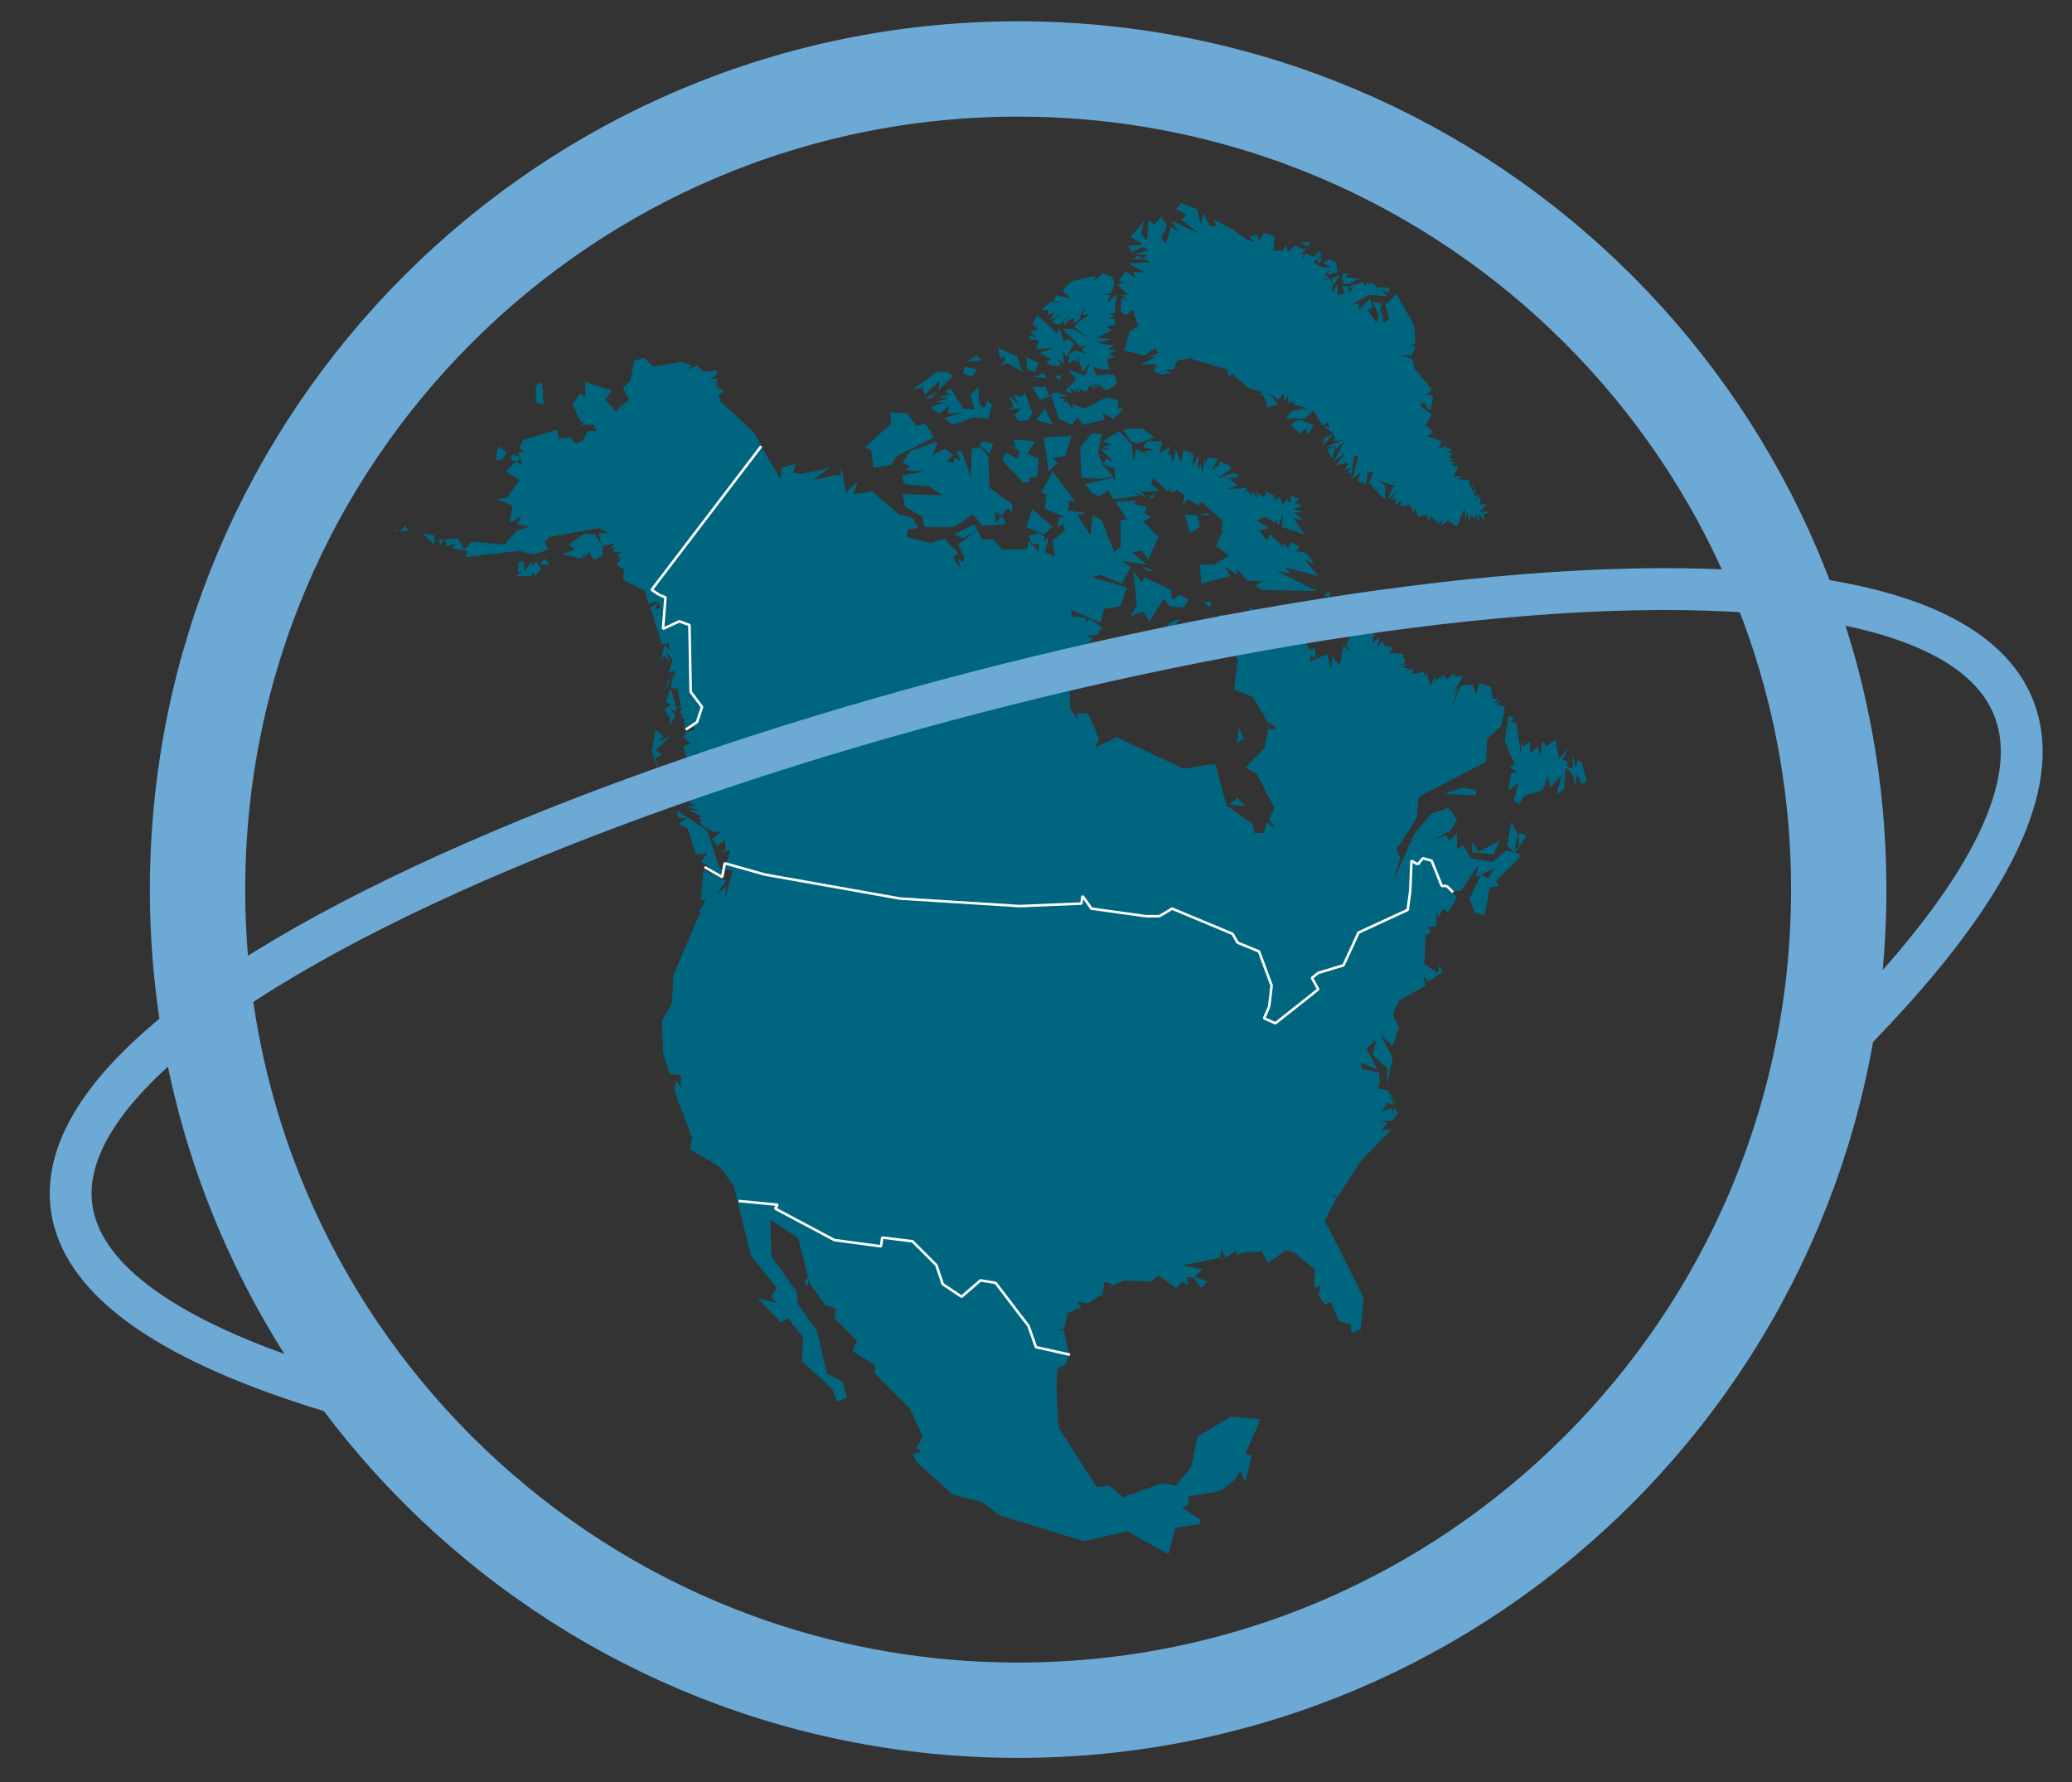 <?xml version="1.0" encoding="UTF-8" standalone="no"?>
<!-- Created with Inkscape (http://www.inkscape.org/) -->

<svg
   xmlns:dc="http://purl.org/dc/elements/1.1/"
   xmlns:cc="http://creativecommons.org/ns#"
   xmlns:rdf="http://www.w3.org/1999/02/22-rdf-syntax-ns#"
   xmlns:svg="http://www.w3.org/2000/svg"
   xmlns="http://www.w3.org/2000/svg"
   xmlns:sodipodi="http://sodipodi.sourceforge.net/DTD/sodipodi-0.dtd"
   xmlns:inkscape="http://www.inkscape.org/namespaces/inkscape"
   width="500"
   height="430"
   id="svg6641"
   version="1.1"
   inkscape:version="0.48.0 r9654"
   sodipodi:docname="WikiProject North America.svg">
  <rect width="100%" height="100%" fill="#333333" stroke="none"/>
  <title
     id="title10157">Wiki Project North America</title>
  <defs
     id="defs6643" />
  <sodipodi:namedview
     id="base"
     pagecolor="#ffffff"
     bordercolor="#666666"
     borderopacity="1.0"
     inkscape:pageopacity="0.0"
     inkscape:pageshadow="2"
     inkscape:zoom="1"
     inkscape:cx="270.06452"
     inkscape:cy="215.19694"
     inkscape:document-units="px"
     inkscape:current-layer="layer1"
     showgrid="false"
     fit-margin-top="0"
     fit-margin-left="0"
     fit-margin-right="0"
     fit-margin-bottom="0"
     inkscape:window-width="1440"
     inkscape:window-height="849"
     inkscape:window-x="-4"
     inkscape:window-y="-4"
     inkscape:window-maximized="1" />
  <g
     inkscape:label="Layer 1"
     inkscape:groupmode="layer"
     id="layer1"
     transform="translate(-116.19,-156.384)">
    <g
       id="g2834"
       transform="matrix(1.238,0,0,-1.238,-9.003,760.747)"
       style="fill:#006680;fill-opacity:1">
      <path
         inkscape:connector-curvature="0"
         d="m 356.399,381.599 0,0.24 0,-0.24 0,0 z"
         style="fill:#006680;fill-opacity:1;fill-rule:nonzero;stroke:none"
         id="path2836" />
    </g>
    <g
       id="g3474"
       transform="matrix(1.238,0,0,-1.238,-9.003,760.747)"
       style="fill:#006680;fill-opacity:1">
      <path
         inkscape:connector-curvature="0"
         d="m 258.479,406.319 0,0.24 0,-0.24 0,0 z"
         style="fill:#006680;fill-opacity:1;fill-rule:nonzero;stroke:none"
         id="path3476" />
    </g>
    <g
       id="g3710"
       transform="matrix(1.238,0,0,-1.238,-9.003,760.747)"
       style="fill:#006680;fill-opacity:1">
      <path
         inkscape:connector-curvature="0"
         d="m 254.639,375.839 0.24,0 -0.24,0 0,0 z"
         style="fill:#006680;fill-opacity:1;fill-rule:nonzero;stroke:none"
         id="path3712" />
    </g>
    <g
       id="g3810"
       transform="matrix(1.238,0,0,-1.238,-9.003,760.747)"
       style="fill:#006680;fill-opacity:1">
      <path
         inkscape:connector-curvature="0"
         d="m 244.079,288.719 0,0.24 0,-0.24 0,0 z"
         style="fill:#006680;fill-opacity:1;fill-rule:nonzero;stroke:none"
         id="path3812" />
    </g>
    <path
       inkscape:connector-curvature="0"
       style="fill:#006680;fill-opacity:1;fill-rule:nonzero;stroke:none"
       d="m 401.18,205.359 -1.203,1.52 2.439,1.235 -0.603,0.919 -0.634,0.285 4.277,3.357 -6.683,-3.041 2.122,3.041 -2.122,-1.52 -1.236,3.959 -1.204,-1.235 1.52,-3.041 -1.52,-2.122 -1.521,1.837 -1.52,-0.919 -0.315,4.846 -1.521,-1.805 0.918,-3.041 -3.358,3.959 3.041,1.805 -0.285,0 -3.358,0.317 0.919,1.52 2.438,-1.235 1.52,0.633 -3.642,1.204 3.326,0 -0.919,0.919 -1.204,-0.602 -1.52,0.602 3.293,0.285 1.268,0.633 -5.48,0.285 3.959,2.122 -2.724,0 0.602,1.52 -2.438,-1.805 -1.521,2.122 0.316,0.317 3.326,0.887 -3.041,-0.602 -0.918,0.602 2.438,2.439 -1.52,0 1.52,1.235 -1.52,-0.633 -0.285,3.357 1.205,0.919 1.837,-1.235 1.204,3.959 -2.122,1.235 -1.236,4.561 4.878,1.204 2.438,-1.837 0.919,1.235 -2.755,1.204 2.755,-0.602 -4.276,2.122 3.959,0 -0.918,1.52 1.837,0.919 2.439,-0.317 -1.52,-0.887 2.121,0 0.919,-2.154 3.041,-0.602 1.52,0.602 7.601,2.154 0.285,2.122 0.602,-1.235 4.276,3.674 3.325,0.887 -1.203,0.919 1.203,-0.285 0.762,1.489 0.157,1.552 2.757,-0.633 -2.439,-3.041 2.439,1.837 1.52,-1.52 -0.316,2.122 1.203,-1.52 0,2.122 0.634,-1.204 0,0.919 1.521,-0.602 -0.919,0.887 3.643,0.919 -3.959,0.602 -1.52,1.837 4.561,0 2.121,-1.837 0.317,0.317 1.838,3.357 1.203,-0.919 0.603,1.204 -1.521,-0.285 2.439,1.805 0.316,1.837 2.123,-0.317 -4.561,1.837 2.438,-0.317 -1.838,0.919 1.205,2.122 0.918,-3.326 0,0.887 2.123,-1.805 -2.725,4.846 3.04,-2.122 -2.438,3.041 3.04,-0.602 -0.917,1.837 1.836,-0.633 0.317,-2.724 1.204,-0.317 -1.521,5.796 2.123,-1.837 -0.918,2.439 2.153,0.602 0.285,-2.724 1.52,-0.317 -1.52,3.357 0.603,-0.602 1.52,2.122 0.633,-1.52 -0.316,1.805 1.837,1.52 0,-3.326 -1.837,-1.235 4.561,1.52 -2.439,0.633 1.52,-0.317 -1.204,2.724 2.123,-1.805 -1.52,2.122 1.204,-0.602 0,1.805 1.52,-1.204 -0.285,1.52 1.52,-0.919 -1.235,1.235 1.838,-0.919 1.203,2.122 0,-1.837 0.919,2.756 2.122,-0.602 0.316,1.52 0.918,-1.235 0,1.52 0.285,-1.204 0.634,1.204 0.886,-0.285 -0.601,1.204 1.52,-1.52 -0.602,1.52 1.838,-1.204 2.122,1.52 1.805,-4.561 0.316,3.041 0.316,-2.154 0.603,2.439 0.284,-1.805 1.236,1.204 -0.317,-1.837 1.236,2.756 -0.317,-2.439 1.52,2.122 -0.315,-1.805 2.153,-0.633 -3.04,0 1.805,-1.805 -1.805,0 0.285,-1.837 -1.521,0.919 1.236,-1.204 -1.52,0 0.602,-1.52 -1.236,0.602 0.634,-1.52 -0.918,0.602 0,-1.837 -3.041,-0.285 1.52,-0.602 -2.439,0 1.204,-2.154 -1.805,-0.887 1.521,-0.317 -2.122,-0.317 1.52,-0.602 -1.236,0 0.602,-1.52 -1.805,0.317 1.805,-0.919 -1.805,-0.919 -1.521,0.602 0.919,-1.805 -3.674,-1.235 1.52,-0.887 -1.52,-1.52 -0.285,-0.317 1.52,-2.439 -3.04,-2.439 1.204,-0.602 0.918,1.837 1.204,-0.317 -1.52,-0.919 1.235,0.317 0.285,-2.439 -1.52,-0.285 1.235,-1.235 -4.276,-5.163 -0.285,-2.122 -3.04,-0.919 2.725,0 0.918,-1.837 -1.204,-0.887 1.204,0 -0.317,-4.561 -3.927,-7 -0.316,-0.602 -2.725,2.724 0.887,3.041 0,0.317 -0.285,0.285 -0.917,0.602 -0.603,-3.041 -0.57,1.394 0.57,-2.914 -2.122,-0.602 1.52,3.611 0,0.032 -0.633,1.52 -2.123,-3.041 1.236,-0.602 -0.633,-2.122 -2.725,2.724 0,-1.52 -1.837,0.317 4.276,-2.439 4.56,0.317 -1.52,-1.52 1.805,0.602 0,-1.204 -2.724,0 -1.52,-1.235 -0.316,0.602 -0.888,-0.887 0,1.204 -0.918,-0.919 -3.04,0.919 0.918,1.52 -0.918,-0.602 -0.602,0.919 0.284,-1.837 -1.52,0 0.603,1.837 -1.805,0.285 0,-2.724 -1.236,2.439 0,-1.52 -1.52,0.285 1.837,-0.602 -0.918,-1.837 -2.439,0.317 2.439,-0.602 -1.204,-0.602 1.52,-1.52 -0.919,1.52 2.44,-0.633 -0.317,-2.407 -1.805,-0.633 -1.236,0.919 1.838,0.919 -2.122,0 -2.155,-1.204 1.838,-1.52 0.317,-0.317 -0.918,-0.919 -0.603,0.919 -0.634,0.602 -1.805,-0.919 -0.918,1.52 0.317,-1.805 -2.154,1.204 2.439,-1.52 0.315,-0.285 -2.755,-0.919 -0.285,0.285 -1.236,1.235 -0.601,-1.837 -0.602,1.52 -2.438,0 0.315,-2.122 0,-1.52 -2.438,-0.602 -0.919,1.204 -0.285,0.602 -0.315,-0.887 -0.317,-0.633 -0.887,0.317 -0.918,0.317 1.52,1.204 -2.122,-0.602 -3.357,-2.439 -4.562,-2.439 0.602,1.52 0,0.317 -1.52,-0.317 -0.285,-0.285 -1.235,-2.756 -0.602,2.122 0,0.633 -0.316,-0.633 -0.602,-3.041 -3.96,-1.52 z"
       id="path5401" />
    <path
       inkscape:connector-curvature="0"
       style="fill:#006680;fill-opacity:1;fill-rule:nonzero;stroke:none"
       d="m 442.546,269.214 -1.52,1.235 1.205,0 0,1.52 0.315,-2.756 z"
       id="path5399" />
    <path
       inkscape:connector-curvature="0"
       style="fill:#006680;fill-opacity:1;fill-rule:nonzero;stroke:none"
       d="m 437.986,261.01 -2.122,0.919 -0.602,2.122 2.724,-3.041 z"
       id="path5397" />
    <path
       inkscape:connector-curvature="0"
       style="fill:#006680;fill-opacity:1;fill-rule:nonzero;stroke:none"
       d="m 430.067,214.798 1.838,1.204 0.316,-1.204 -2.154,0 z"
       id="path5387" />
    <path
       inkscape:connector-curvature="0"
       style="fill:#006680;fill-opacity:1;fill-rule:nonzero;stroke:none"
       d="m 435.262,218.441 -1.236,0.602 0.602,0.919 0.634,-1.52 z"
       id="path5379" />
    <path
       inkscape:connector-curvature="0"
       style="fill:#006680;fill-opacity:1;fill-rule:nonzero;stroke:none"
       d="m 382.335,222.4 -2.122,1.837 0.316,-1.235 -5.796,1.235 -1.204,1.204 -0.919,1.204 2.123,1.837 -3.643,-0.919 -0.601,1.235 1.805,0.887 -2.408,-0.602 -2.438,2.122 1.805,0 -0.285,1.235 1.805,-0.919 -1.204,2.122 3.358,-1.805 -3.041,2.122 1.805,0.919 3.041,-2.756 -1.805,1.837 0,0.919 1.52,-1.52 1.204,0 -0.602,1.204 1.521,-0.919 0.284,-0.919 1.236,-2.724 -0.603,2.439 1.806,-0.317 -2.123,1.52 -1.837,1.52 3.041,2.439 -3.326,-1.837 -2.439,0 4.245,4.276 1.521,-0.317 -1.205,1.235 1.205,0.887 -2.725,-0.887 -1.521,0.887 0,2.439 1.205,-1.204 0.918,0.919 0,-1.837 1.235,3.959 1.806,-2.439 -1.204,3.357 -4.276,-1.52 2.153,2.407 -2.755,2.756 1.52,0.602 -0.285,-1.52 1.52,1.52 -0.316,-1.204 1.204,1.204 -0.284,-1.204 1.805,0.887 0.633,-1.52 1.52,0.633 -0.633,-1.235 1.52,1.235 -0.887,-1.52 2.725,2.122 0.918,-0.602 1.52,-1.235 -0.602,-2.122 -2.154,0 -2.122,0.317 -0.918,-2.154 2.438,0.633 1.52,0 -0.601,-2.439 2.121,-0.602 -1.52,-0.633 1.52,-0.887 -1.805,-0.317 1.521,-0.919 -4.276,-0.602 3.643,-0.919 -3.643,-0.285 3.643,-1.837 -1.521,-0.919 2.438,-0.285 -0.284,-1.52 -1.521,0 1.521,-0.633 -1.236,-0.887 1.236,0.285 0.602,-4.846 -2.438,2.407 0.918,-2.122 -2.123,0 2.408,-0.602 0.633,-2.122 -0.316,-1.52 -2.439,-0.919 z"
       id="path5373" />
    <path
       inkscape:connector-curvature="0"
       style="fill:#006680;fill-opacity:1;fill-rule:nonzero;stroke:none"
       d="m 440.108,222.4 0,1.837 0.444,-0.538 -0.444,1.14 1.838,0 2.122,-1.235 -3.199,-0.285 0.76,-0.919 -1.52,0 z"
       id="path5371" />
    <path
       inkscape:connector-curvature="0"
       style="fill:#006680;fill-opacity:1;fill-rule:nonzero;stroke:none"
       d="m 439.506,222.717 -2.122,0.887 0.602,1.52 1.52,-2.407 z"
       id="path5367" />
    <path
       inkscape:connector-curvature="0"
       style="fill:#006680;fill-opacity:1;fill-rule:nonzero;stroke:none"
       d="m 366.529,232.44 -1.203,2.122 1.52,1.204 -2.155,0.633 1.838,1.52 -1.838,-0.633 0,0.919 2.155,0.317 -0.634,2.122 4.277,-0.317 -3.358,1.235 2.755,1.52 -1.235,0.602 0.918,0.919 2.725,0 -0.887,-1.837 1.52,1.52 -0.317,-3.326 0.919,1.52 1.805,-3.041 -1.205,-1.235 -1.203,0.602 -1.236,-3.326 -0.284,1.52 -4.879,-4.561 z"
       id="path5355" />
    <path
       inkscape:connector-curvature="0"
       style="fill:#006680;fill-opacity:1;fill-rule:nonzero;stroke:none"
       d="m 357.091,240.327 0.317,2.154 1.52,0.285 -1.204,1.837 1.521,-0.602 2.723,1.52 0.918,0.602 -0.918,-2.756 -0.316,-0.887 -4.561,-2.154 z"
       id="path5351" />
    <path
       inkscape:connector-curvature="0"
       style="fill:#006680;fill-opacity:1;fill-rule:nonzero;stroke:none"
       d="m 351.928,242.164 -2.438,1.52 3.674,-0.317 -1.236,-1.204 z"
       id="path5349" />
    <path
       inkscape:connector-curvature="0"
       style="fill:#006680;fill-opacity:1;fill-rule:nonzero;stroke:none"
       d="m 363.806,242.481 0.285,3.041 1.838,0.602 0.918,-2.122 -3.041,-1.52 z"
       id="path5347" />
    <path
       inkscape:connector-curvature="0"
       style="fill:#006680;fill-opacity:1;fill-rule:nonzero;stroke:none"
       d="m 414.481,513.041 1.017,-1.777 1.204,2.724 1.52,-6.366 -1.52,-0.317 3.642,-8.466 -7.142,-0.606 -8.06,4.828 -1.521,7.285 -3.642,4.561 -3.358,-0.602 -9.408,3.357 -3.358,-2.756 -3.04,0.317 -9.122,-14.285 -0.284,-2.439 -0.317,-8.52 0.317,-3.357 1.805,-0.887 -0.603,1.805 1.52,-4.244 -1.203,-5.796 -1.52,-0.285 1.52,0 0.887,-3.959 3.357,-1.52 -1.204,-1.204 2.725,0.285 -0.919,0.602 4.561,-2.724 0.317,-3.041 2.122,0.602 -1.205,0.919 3.928,-1.837 6.399,0.317 1.837,-1.52 4.245,3.041 1.52,-1.52 1.52,0.919 -0.601,-2.122 1.805,0.285 1.837,2.439 1.52,-1.52 -3.041,-1.204 1.838,-1.837 -1.838,-0.317 -3.04,-0.602 9.121,-1.805 0.317,-2.154 0.887,1.837 -0.887,0.919 3.927,-2.439 -0.602,1.204 3.959,-1.204 -1.204,0.602 3.643,-0.285 0.602,1.204 0.918,1.52 3.04,-2.122 1.205,-0.919 1.52,0.317 0.602,0.285 4.878,3.959 0,4.561 1.52,-0.602 -0.601,2.439 1.52,2.122 1.52,-0.602 1.805,4.561 3.041,0.887 0,2.154 2.153,-0.919 0,0.919 0.887,-8.52 -6.683,-13.398 -2.724,-5.163 2.724,-5.48 -0.918,-1.204 1.236,0.919 1.805,-2.756 3.673,-5.765 7.601,-7.918 -2.438,0.317 1.52,-1.837 -2.122,-0.285 3.325,-0.317 1.236,-1.805 -0.918,-1.52 -0.317,1.805 -0.285,-1.52 -2.438,0.919 1.52,-2.122 1.521,0.602 -1.236,-2.724 2.438,3.642 -2.724,-4.561 -3.958,-0.602 2.122,0.285 -1.805,-1.805 1.52,1.204 0.285,-1.837 -0.285,-0.127 0,-1.394 -4.276,-0.887 0,-1.52 3.959,1.805 -2.725,-5.163 2.408,-2.122 -0.887,3.643 3.642,3.357 -0.316,4.244 1.52,-7 -3.04,-5.48 3.04,2.756 1.52,-4.561 -1.52,-3.041 1.52,-3.357 6.399,-3.642 -0.601,-2.439 1.203,1.52 3.643,-2.439 -0.919,-1.52 -0.285,1.837 -3.357,-2.122 0.316,-7 1.205,-0.602 -0.603,-1.52 2.123,0 -0.285,-3.959 0.601,1.837 1.205,-2.154 1.236,0.919 2.122,-3.642 -1.521,-1.52 2.439,0 4.244,-6.398 -0.601,3.041 1.204,-0.602 3.04,-1.52 -1.204,2.439 -1.837,-0.919 -2.724,5.796 1.203,3.326 2.438,0.602 1.205,-6.683 2.153,-0.285 -0.633,-1.235 5.194,-5.163 0.887,-1.204 -1.488,-0.38 2.406,-3.579 0.317,-0.602 -0.603,-0.317 -1.235,-0.317 0,3.357 -0.918,0.602 0.633,-3.642 -1.52,-3.041 -0.918,5.765 1.711,1.742 -2.027,-0.507 -3.326,2.724 -5.194,-0.919 -1.805,-3.041 -1.52,0.919 0,-3.959 -1.838,1.837 -0.919,-1.204 -2.723,0.887 3.958,-2.122 1.521,-2.724 -2.122,-2.756 -4.276,1.52 -3.96,4.878 -5.163,11.561 1.838,-5.796 -0.918,-2.122 4.878,-7.602 0.285,-3.642 0.316,-1.52 15.804,-8.204 0.317,0 0.285,-5.796 3.358,-3.041 0.918,-4.561 -2.154,-0.602 1.521,-0.919 -2.408,0.633 1.52,-0.919 -1.52,-0.317 -0.316,-2.724 -2.724,-0.919 -0.918,2.724 -0.919,-2.407 -2.724,0.285 -2.154,5.163 1.52,-4.846 -1.805,2.439 3.041,-5.194 -2.122,0.317 0,-0.919 -1.838,1.52 -0.918,-1.204 -0.285,1.204 -0.316,-1.204 -0.06,0.665 -1.14,0.855 0,-1.235 -0.316,0.633 -0.918,1.805 -1.205,-3.642 0,1.52 -0.601,-1.204 -2.756,0.602 0.315,-1.52 -1.52,0.919 0.603,-0.919 -1.521,0 0.918,-0.919 -2.438,0.317 2.123,-0.633 -0.603,-2.122 -3.358,-0.285 0.918,-1.235 -2.121,-0.602 -0.317,-1.204 -1.204,1.805 0.316,-2.724 -1.52,1.805 0.284,-2.407 -1.203,-1.235 -1.838,0.919 0.919,-1.204 -4.562,-2.154 0,-1.204 -1.204,0 0.285,3.041 1.838,1.204 -1.235,1.235 1.235,0.285 -0.919,1.837 1.52,2.122 -2.121,-2.122 -0.919,4.878 -1.837,-2.154 -0.285,3.041 -0.919,-3.642 -4.244,1.837 0.285,-1.52 1.235,0.602 -0.316,-2.439 -1.204,0.602 -1.235,-2.724 -2.439,0.602 2.439,-1.204 -1.805,-4.276 -0.317,1.52 -4.244,-0.285 -0.634,-1.837 -1.52,0.602 -4.561,-2.724 -0.887,2.122 -6.714,-0.285 -0.887,1.805 2.407,2.756 -0.285,3.642 1.52,-0.602 1.805,3.326 -0.887,7 4.561,1.837 3.928,6.683 0,-0.602 1.837,1.52 -1.837,0.285 0,-1.204 -1.204,5.765 -4.561,4.561 2.724,1.52 4.276,8.204 -1.235,2.756 1.52,2.439 -2.122,-1.837 -0.602,2.724 -0.602,0 -1.838,0 -0.285,-2.122 -6.398,-4.561 -2.724,-10.041 -7.602,1.235 -16.122,-7.602 -5.163,2.439 0.887,-2.154 -2.724,-6.081 -2.439,0 0,1.52 -1.805,-2.724 -0.317,-6.683 3.042,-5.796 -0.919,-0.887 3.643,-3.357 -1.52,-0.919 2.438,0 1.235,-1.805 -2.755,-2.154 -1.204,0.919 0.285,-1.204 -3.643,-0.317 0,-1.52 7,3.041 0.918,-3.326 3.959,-0.633 1.52,-4.561 -8.521,-2.407 2.123,-0.633 5.162,2.154 2.122,-3.959 -2.122,-1.52 6.082,0.919 -3.643,-3.041 2.438,-0.317 1.52,2.122 2.439,-5.48 -3.674,-3.642 1.838,-1.204 -1.521,-0.919 0.603,-1.52 -3.326,-0.602 0.887,-0.919 -5.164,0.317 2.757,4.244 -1.52,0.317 0,6.366 -1.521,1.235 -3.041,-7.602 -2.153,-1.235 -0.602,4.878 -3.041,-4.878 1.838,-0.602 -4.276,-0.602 0.315,-1.235 0,-1.204 1.521,0.317 -5.479,-7.317 -2.724,5.163 1.204,0.317 -0.285,3.041 0,0.602 4.846,1.837 -1.521,0.285 -0.284,2.439 1.203,-1.204 0.603,1.805 -3.041,2.439 0.602,3.959 -2.407,-1.204 0.887,-3.674 -1.205,1.235 0.317,-1.235 -1.52,-0.887 -2.438,0.602 0.918,2.122 1.52,-0.317 0,2.154 -2.438,-2.756 -0.317,1.837 -2.123,0.285 -3.958,0 -2.122,-2.407 -2.724,0 -1.838,-3.674 -4.878,2.439 2.153,0.919 3.325,-1.837 -4.561,3.357 1.521,3.041 -0.285,1.204 -1.236,-0.602 0.919,2.756 -2.122,-3.357 1.203,-0.919 -3.325,-3.643 -3.358,1.204 -5.764,-1.52 0.284,-1.805 2.439,-0.317 -1.204,-2.439 -3.358,-0.887 -3.958,-3.357 -2.44,-2.122 -4.56,0.602 0.919,-2.724 0.315,-0.633 -0.601,0.633 -2.439,2.407 -0.602,-3.642 -0.634,-2.724 0,2.122 -1.204,0 -5.479,1.204 2.756,-2.122 1.204,-0.919 -2.122,0.633 -4.879,0.887 -1.805,-0.285 0.603,-2.122 -3.358,0.887 -0.285,2.756 -3.959,-6.683 -1.837,-3.674 -0.603,-0.887 -7.918,-7.317 -0.602,-1.805 1.236,-0.633 -1.838,-1.52 0.316,-1.805 -2.154,0.285 1.838,-0.887 0.316,-1.235 -3.358,0.317 -1.52,-1.52 -2.122,0.919 0.284,-0.633 0.633,-0.285 -2.755,-0.919 -1.52,0.317 -5.164,0.887 -2.121,-2.122 -2.439,0.602 -0.918,4.878 -1.805,1.837 1.52,2.724 -1.838,1.52 0.919,1.837 -1.235,-1.837 1.235,-2.439 -2.122,3.959 -2.756,-3.041 1.52,-2.122 -6.367,-2.122 0,3.642 -1.235,-0.919 -1.805,2.724 2.121,4.276 0.919,-0.602 -0.919,1.204 3.041,0 0.602,1.52 -2.122,0 -1.236,2.439 -1.805,0.602 -0.918,-1.52 -3.04,0.317 -0.317,-2.154 -8.203,2.439 -0.918,1.837 0.918,1.204 -1.204,0 0.285,0.919 0.633,2.122 -1.52,-0.919 -2.438,2.439 3.325,2.122 -3.041,4.276 -2.407,0.285 3.643,1.52 0,0.919 -0.603,3.357 3.041,-1.837 -1.236,2.122 3.041,0.633 -3.041,0.887 -3.04,3.357 -7,-0.602 -0.886,0 -1.838,1.805 -1.52,-2.724 -3.041,0.317 0.317,1.805 2.122,-0.919 -0.602,1.235 3.326,0.602 0.315,0.317 -0.601,1.204 13.05,-1.52 3.358,0.919 3.642,-1.235 -0.918,-1.805 1.235,-1.235 11.847,-2.122 2.438,1.235 -2.438,0 0.601,2.724 -1.52,-2.439 -2.407,-0.285 -3.959,2.724 1.52,1.204 -3.04,1.235 4.56,0.919 0.919,-1.235 -0.316,1.235 1.203,-1.52 1.236,1.805 2.122,-0.919 0,-2.407 3.041,-0.633 -1.52,1.52 1.52,-0.602 -0.601,1.235 2.438,0 -1.52,0.602 0.887,0.919 -1.205,0 1.205,0.285 -0.887,1.235 1.805,1.204 -0.285,2.439 5.448,2.724 0.633,3.041 0.887,-0.285 1.52,-0.317 0.633,1.52 -1.52,0.602 0.887,-1.805 -1.805,1.204 2.724,8.805 1.52,0 -0.285,-3.928 0.888,2.122 0.918,-1.235 -1.204,3.041 1.52,1.52 2.438,-5.448 -1.52,5.163 0.887,1.204 1.52,-0.919 -1.805,1.837 1.521,1.52 -1.236,0 0.918,1.837 -0.918,-1.52 0.317,1.805 -1.521,0.317 2.724,6.081 -3.04,2.122 1.838,-0.602 1.836,-0.602 0,1.805 -2.153,4.276 2.756,-1.837 1.805,-2.439 -2.408,3.642 0.888,0.919 -2.408,0.602 -0.633,1.235 1.838,1.52 -1.838,0.602 0.918,3.357 2.756,-2.154 -0.918,1.837 1.52,0.919 -2.123,-1.235 1.521,4.878 -2.438,1.204 1.52,-0.602 -0.317,1.52 3.041,-1.204 -3.642,3.041 0,1.805 1.52,-0.602 -2.122,0.919 1.805,0.602 -2.123,0.317 3.04,0.919 -2.723,0 3.642,1.52 -1.204,0 0.602,0.887 2.439,-0.602 -2.757,0.919 1.237,1.52 1.204,-1.204 -0.919,1.204 1.489,0.602 -0.253,0.317 2.407,0 -2.122,1.805 1.235,1.52 1.204,-0.887 0.602,-0.633 0,0.919 0.316,1.52 -1.52,0.602 2.439,-0.285 -0.919,3.041 1.52,1.805 -1.837,7 0.316,-3.326 -2.438,2.122 2.438,-3.357 -5.479,-2.724 -0.602,7.285 1.204,0 -1.805,3.041 1.805,0.602 -1.521,-0.285 -6.366,14.887 -0.316,6.683 -2.439,4.276 0.317,7.887 1.52,4.878 2.724,0.317 0,3.041 -1.204,-1.837 -0.316,2.724 4.275,11.276 -0.633,2.724 2.154,1.204 5.163,3.041 3.325,4.561 3.959,16.122 0.602,1.235 5.797,7.285 -1.236,2.122 1.236,1.52 -4.561,-1.204 5.479,5.765 1.805,-0.919 3.643,4.561 -0.285,5.796 7.285,6.683 1.235,3.041 2.407,-0.919 -1.203,-3.959 -3.643,-1.805 -2.438,-10.357 -4.562,-6.366 -0.316,-3.041 -6.081,-8.52 -0.284,-8.805 6.682,4.244 1.521,6.081 0.918,3.642 -0.03,0.032 -0.886,0.887 0.918,1.204 0,-2.027 0.285,1.14 3.958,5.448 2.439,0.633 -0.316,2.407 5.48,5.48 -1.205,2.439 5.479,3.357 0,2.122 8.489,8.52 3.04,6.683 -1.52,2.724 1.236,0.919 -2.123,0.602 0.887,1.837 8.837,7.887 7,1.837 3.926,3.041 4.878,1.52 15.805,4.878 10.358,-2.439 10.005,5.535 1.749,-6.346 5.791,-0.882 0.252,-1.009 -4.511,-3.07 1.54,-0.527 0.07,-2.201 c 0,0 7.02,-0.856 7.684,-1.287 1.961,-1.275 3.758,-3.038 3.758,-3.038 z"
       id="path5345"
       sodipodi:nodetypes="cccccccccccccccccccccccccccccccccccccccccccccccccccccccccccccccccccccccccccccccccccccccccccccccccccccccccccccccccccccccccccccccccccccccccccccccccccccccccccccccccccccccccccccccccccccccccccccccccccccccccccccccccccccccccccccccccccccccccccccccccccccccccccccccccccccccccccccccccccccccccccccccccccccccccccccccccccccccccccccccccccccccccccccccccccccccccccccccccccccccccccccccccccccccccccccccccccccccccccccccccccccccccccccccccccccccccccccccccccccccccccccccccccccccccccccccccccccccccccccccccccccccccccccccccccccccccccccccccccccccccccccccccccccccccccccccccccccccccccccccccccccccccccccccccccccccccccccccccccccccccccccccccccccccccccccccccccccccccccccccccccccccccccccccccccccccccccccccccscc" />
    <path
       inkscape:connector-curvature="0"
       style="fill:#006680;fill-opacity:1;fill-rule:nonzero;stroke:none"
       d="m 281.392,326.701 -1.205,1.52 0.602,0.602 0.887,-0.855 -0.284,-1.267 z"
       id="path5317" />
    <path
       inkscape:connector-curvature="0"
       style="fill:#006680;fill-opacity:1;fill-rule:nonzero;stroke:none"
       d="m 281.676,327.968 -1.204,1.457 1.52,0 -0.316,-1.457 z"
       id="path5315" />
    <path
       inkscape:connector-curvature="0"
       style="fill:#006680;fill-opacity:1;fill-rule:nonzero;stroke:none"
       d="m 223.618,286.571 -2.596,0.285 1.076,0 0.317,0.919 1.203,-1.204 z"
       id="path5313" />
    <path
       inkscape:connector-curvature="0"
       style="fill:#006680;fill-opacity:1;fill-rule:nonzero;stroke:none"
       d="m 221.022,286.856 0.157,-1.204 -3.04,-0.602 1.52,1.52 1.236,1.204 0.128,-0.919 z"
       id="path5311" />
    <path
       inkscape:connector-curvature="0"
       style="fill:#006680;fill-opacity:1;fill-rule:nonzero;stroke:none"
       d="m 241.546,266.49 -1.805,-0.317 -0.317,1.235 1.838,0.285 0.285,-1.204 z"
       id="path5309" />
    <path
       inkscape:connector-curvature="0"
       style="fill:#006680;fill-opacity:1;fill-rule:nonzero;stroke:none"
       d="m 348.888,244.888 -0.285,1.52 2.122,0.919 1.204,-1.805 -3.04,-0.633 z"
       id="path5307" />
    <path
       inkscape:connector-curvature="0"
       style="fill:#006680;fill-opacity:1;fill-rule:nonzero;stroke:none"
       d="m 342.204,246.123 -1.203,0.919 -4.561,3.326 2.407,-0.602 0.316,1.52 0.316,0.317 3.326,-3.357 0,2.122 3.358,-3.326 -1.521,-0.919 -2.439,0 z"
       id="path5305" />
    <path
       inkscape:connector-curvature="0"
       style="fill:#006680;fill-opacity:1;fill-rule:nonzero;stroke:none"
       d="m 368.05,246.409 -2.438,0.919 3.041,0.317 -0.603,-1.235 z"
       id="path5303" />
    <path
       inkscape:connector-curvature="0"
       style="fill:#006680;fill-opacity:1;fill-rule:nonzero;stroke:none"
       d="m 370.774,247.042 1.236,1.204 0.285,-1.204 -1.521,0 z"
       id="path5301" />
    <path
       inkscape:connector-curvature="0"
       style="fill:#006680;fill-opacity:1;fill-rule:nonzero;stroke:none"
       d="m 247.024,248.562 -1.52,0.887 0,3.959 1.838,0.602 -0.317,-5.448 z"
       id="path5299" />
    <path
       inkscape:connector-curvature="0"
       style="fill:#006680;fill-opacity:1;fill-rule:nonzero;stroke:none"
       d="m 352.245,249.766 -1.838,1.837 0.919,3.642 -2.725,-0.317 -3.041,-4.846 -1.235,0.887 1.235,0.633 -2.755,0.602 2.122,0.285 -3.04,0.919 2.438,0 -3.643,1.235 2.123,1.52 2.439,-1.837 -0.317,1.837 3.674,-0.317 -4.561,1.52 2.123,1.52 5.163,-1.837 3.358,0.317 0.886,-3.357 -1.204,-0.887 -0.602,1.805 -1.236,-0.919 -0.284,-4.244 z"
       id="path5297" />
    <path
       inkscape:connector-curvature="0"
       style="fill:#006680;fill-opacity:1;fill-rule:nonzero;stroke:none"
       d="m 365.327,249.766 1.805,3.041 2.755,-0.919 1.805,5.48 3.041,1.52 1.52,-1.837 1.235,1.837 5.164,-1.204 -0.317,-1.52 2.439,1.204 1.837,-1.52 0.602,-0.919 -0.918,0 -0.602,0 0.285,-0.919 0,-1.204 -0.603,0 -2.121,-0.602 -5.163,2.724 -3.041,-0.919 0,1.235 -1.52,-2.122 -1.235,0.887 0.918,-1.204 -1.805,-0.602 2.723,-0.317 -2.723,-0.602 0.602,-0.602 -2.756,1.204 -0.602,-2.122 -3.325,0 z"
       id="path5295" />
    <path
       inkscape:connector-curvature="0"
       style="fill:#006680;fill-opacity:1;fill-rule:nonzero;stroke:none"
       d="m 342.204,250.97 -2.724,1.52 1.521,0 1.203,-1.52 z"
       id="path5293" />
    <path
       inkscape:connector-curvature="0"
       style="fill:#006680;fill-opacity:1;fill-rule:nonzero;stroke:none"
       d="m 363.489,250.97 -0.603,1.235 -0.918,-0.317 -1.203,-0.285 1.203,2.407 -2.122,-2.122 0.919,2.756 -2.155,0.602 3.358,-0.317 0.317,0 -0.317,0.602 -0.917,0.919 0.917,1.52 2.439,-0.285 0.919,-1.52 -1.838,-5.194 z"
       id="path5291" />
    <path
       inkscape:connector-curvature="0"
       style="fill:#006680;fill-opacity:1;fill-rule:nonzero;stroke:none"
       d="m 368.367,254.929 -2.154,2.756 3.959,1.204 -1.805,-3.959 z"
       id="path5289" />
    <path
       inkscape:connector-curvature="0"
       style="fill:#006680;fill-opacity:1;fill-rule:nonzero;stroke:none"
       d="m 330.959,255.847 0.285,2.724 -6.367,5.796 1.521,0.602 0.602,4.244 4.244,-0.602 1.237,-2.122 0.601,-0.317 8.521,-4.244 -2.123,-3.357 -2.153,0.633 -0.887,-1.235 -1.236,-1.805 -4.245,-0.317 z"
       id="path5287" />
    <path
       inkscape:connector-curvature="0"
       style="fill:#006680;fill-opacity:1;fill-rule:nonzero;stroke:none"
       d="m 429.466,257.684 -1.806,1.204 0.602,0.602 1.52,1.52 1.52,-1.204 0.603,1.52 1.203,-2.439 -2.406,-0.919 -1.235,-0.285 z"
       id="path5285" />
    <path
       inkscape:connector-curvature="0"
       style="fill:#006680;fill-opacity:1;fill-rule:nonzero;stroke:none"
       d="m 388.132,259.807 -0.919,0.285 1.805,2.756 0.317,0 1.204,0.602 4.275,-1.52 -3.04,-2.122 -3.642,0 z"
       id="path5283" />
    <path
       inkscape:connector-curvature="0"
       style="fill:#006680;fill-opacity:1;fill-rule:nonzero;stroke:none"
       d="m 386.294,260.408 -3.959,2.439 2.123,0.919 -2.408,0.285 2.408,0.919 -2.724,-0.317 3.357,3.357 -1.837,-0.919 -0.919,1.235 2.756,1.204 0.284,3.041 -0.601,-0.919 -6.683,1.52 1.52,2.122 1.805,0.919 2.153,-1.52 1.205,2.122 0.601,0 6.082,-0.887 -0.918,-0.317 -1.805,-0.919 2.439,0.919 1.805,0.919 -1.205,-1.235 -0.601,-0.285 2.724,0 2.122,-0.317 -0.602,-0.285 -1.52,-1.235 0.602,-1.52 2.438,2.439 1.204,0.919 0.316,-1.235 0.317,1.52 1.52,-0.602 1.805,1.235 -0.602,2.724 1.204,-1.837 2.756,1.52 0.602,-0.887 5.163,4.561 -0.285,2.724 1.805,-0.317 -1.805,0.633 -1.236,3.041 3.041,2.407 -3.643,2.154 -3.357,0 0.316,4.561 6.999,-1.837 -1.235,-2.122 3.04,1.805 -0.284,-1.52 2.724,3.041 3.358,0 -1.521,1.235 1.521,0.919 13.366,0.285 -9.724,-4.846 3.358,0.602 -1.52,-1.52 8.204,2.122 -3.643,-4.244 2.724,1.52 -1.838,-2.756 -2.724,-0.602 0.918,-0.919 -2.122,-1.204 -0.634,1.52 -1.52,-1.52 0.634,1.52 -3.358,-3.357 -0.919,1.52 -1.805,-2.439 2.408,-0.602 -3.041,-1.805 2.154,-0.919 2.407,1.52 0,-1.52 0.634,2.122 1.204,-2.724 -0.317,3.041 5.48,1.805 -2.725,-3.959 2.439,0.633 -2.154,-1.837 2.154,-0.317 -2.439,-0.602 2.122,-0.919 -1.837,-0.602 1.235,-0.919 -2.122,-0.887 0,2.122 -0.918,-1.235 -1.236,1.52 -0.285,-2.724 0,2.122 -0.315,-1.52 -1.205,1.837 0.602,-1.52 -1.52,0.285 1.204,-0.602 -2.123,-1.204 -0.601,1.204 0,0.317 -1.52,-1.235 0.601,1.52 -0.918,-1.805 0,1.52 -0.887,-1.52 -0.316,0.919 -1.204,-1.235 -1.236,0.919 1.521,-1.52 -4.846,0.317 2.407,-0.919 -1.52,-1.235 -0.887,1.235 0.887,-1.52 -1.805,0 3.959,-0.602 -1.521,-0.919 -4.276,1.52 3.643,-2.439 -0.602,-0.919 -0.285,0 -1.838,-0.919 -0.601,1.837 0,-0.919 -1.52,1.52 1.52,-3.041 -2.439,-0.285 -0.602,1.805 0,-2.122 -0.602,4.244 -0.316,-2.122 -0.918,0.919 0.316,-3.357 -1.52,2.756 0.285,-3.041 -2.408,-0.919 -0.634,3.041 -1.203,-3.041 -0.918,3.041 -0.285,-2.122 -0.919,0.285 0.919,-2.122 -2.756,1.837 0.602,-3.041 -3.642,0 -0.919,1.52 2.755,0.602 -2.755,0.317 2.439,1.52 -4.245,-2.154 0,0.633 -0.602,2.122 -0.316,-3.642 -3.041,-3.357 z"
       id="path5281" />
    <path
       inkscape:connector-curvature="0"
       style="fill:#006680;fill-opacity:1;fill-rule:nonzero;stroke:none"
       d="m 379.611,261.01 -2.756,3.357 0.316,7.285 4.562,0.317 3.04,-0.602 -2.439,-2.756 -1.204,-3.041 0.918,-4.561 -2.438,0 z"
       id="path5279" />
    <path
       inkscape:connector-curvature="0"
       style="fill:#006680;fill-opacity:1;fill-rule:nonzero;stroke:none"
       d="m 374.733,261.612 -6.684,0.317 1.205,8.203 2.154,-2.122 -1.236,-1.204 3.041,-0.317 1.52,-4.878 z"
       id="path5277" />
    <path
       inkscape:connector-curvature="0"
       style="fill:#006680;fill-opacity:1;fill-rule:nonzero;stroke:none"
       d="m 360.766,262.53 0.601,1.837 -1.52,-0.317 2.122,0.919 0.317,0.317 -0.317,0.887 -0.316,0.919 -2.724,-1.52 -0.918,1.837 3.958,4.244 1.204,1.235 1.52,-0.317 0,-0.919 1.838,-0.285 0.317,-4.276 -2.756,-1.204 1.838,-3.041 -3.96,-0.317 -1.203,0 z"
       id="path5275" />
    <path
       inkscape:connector-curvature="0"
       style="fill:#006680;fill-opacity:1;fill-rule:nonzero;stroke:none"
       d="m 342.521,262.847 -6.714,2.439 -1.805,2.724 1.805,0.919 -1.205,0.919 4.878,0.285 -5.478,0.919 0.285,2.122 6.081,0.602 3.357,2.154 -9.723,-0.317 0,0.317 0.601,2.724 4.245,2.439 0.316,2.439 7.286,0 4.56,-3.041 2.154,2.724 5.765,-0.317 -0.918,-2.122 -1.52,1.837 -0.285,-2.756 1.52,0.919 1.805,-1.805 0.918,1.204 0,-1.52 0,-0.602 -5.479,-3.959 -0.284,-7.602 -1.838,-2.122 -2.123,0.285 -0.316,6.715 -2.122,-6.081 -1.204,0 0.887,2.407 -1.204,-0.887 -0.602,1.204 -1.521,-0.317 1.521,-1.52 -1.838,-1.52 -3.041,1.52 1.236,-3.326 z"
       id="path5273" />
    <path
       inkscape:connector-curvature="0"
       style="fill:#006680;fill-opacity:1;fill-rule:nonzero;stroke:none"
       d="m 353.163,262.847 -0.634,0.919 2.439,2.122 0.919,-2.439 -2.725,-0.602 z"
       id="path5271" />
    <path
       inkscape:connector-curvature="0"
       style="fill:#006680;fill-opacity:1;fill-rule:nonzero;stroke:none"
       d="m 236.383,264.051 -0.603,3.357 1.521,0 1.204,-1.837 -2.122,-1.52 z"
       id="path5269" />
    <path
       inkscape:connector-curvature="0"
       style="fill:#006680;fill-opacity:1;fill-rule:nonzero;stroke:none"
       d="m 306.033,272.571 -2.153,4.878 4.877,3.041 0.602,4.846 -1.52,2.756 4.878,5.448 -0.316,2.154 0,-2.154 -4.561,-5.448 1.236,-2.439 -1.236,-5.48 -3.325,-0.919 -1.236,-2.724 2.756,-3.959 z"
       id="path5267" />
    <path
       inkscape:connector-curvature="0"
       style="fill:#006680;fill-opacity:1;fill-rule:nonzero;stroke:none"
       d="m 395.099,275.295 -0.886,0.633 -0.919,0.602 1.205,0 0.601,-1.235 z"
       id="path5265" />
    <path
       inkscape:connector-curvature="0"
       style="fill:#006680;fill-opacity:1;fill-rule:nonzero;stroke:none"
       d="m 365.327,279.254 -1.521,4.276 4.244,1.805 2.123,-1.805 -4.845,-4.276 z"
       id="path5263" />
    <path
       inkscape:connector-curvature="0"
       style="fill:#006680;fill-opacity:1;fill-rule:nonzero;stroke:none"
       d="m 407.262,280.173 -1.52,0.602 2.438,0 -0.918,-0.602 z"
       id="path5261" />
    <path
       inkscape:connector-curvature="0"
       style="fill:#006680;fill-opacity:1;fill-rule:nonzero;stroke:none"
       d="m 402.099,280.489 1.236,4.561 2.407,-1.52 -0.602,-2.756 -3.041,-0.285 z"
       id="path5259" />
    <path
       inkscape:connector-curvature="0"
       style="fill:#006680;fill-opacity:1;fill-rule:nonzero;stroke:none"
       d="m 213.894,283.213 -1.172,1.457 2.091,-0.253 -0.918,-1.204 z"
       id="path5257" />
    <path
       inkscape:connector-curvature="0"
       style="fill:#006680;fill-opacity:1;fill-rule:nonzero;stroke:none"
       d="m 212.722,284.67 -0.19,0 0.127,0.063 0.06,-0.063 z"
       id="path5255" />
    <path
       inkscape:connector-curvature="0"
       style="fill:#006680;fill-opacity:1;fill-rule:nonzero;stroke:none"
       d="m 212.532,284.67 -1.995,-0.855 1.52,0.919 0.475,-0.063 z"
       id="path5253" />
    <path
       inkscape:connector-curvature="0"
       style="fill:#006680;fill-opacity:1;fill-rule:nonzero;stroke:none"
       d="m 325.481,287.173 0.316,0 1.204,1.204 -2.438,0.919 0,0.602 2.438,0.919 2.123,-1.204 -1.521,4.244 -3.325,-1.204 -0.317,2.122 -1.203,0.285 -2.757,0.919 2.439,-2.724 -3.959,1.805 -2.438,-1.805 3.673,-1.837 -0.918,-1.204 3.041,0.602 -3.041,-1.837 -3.642,0.633 0.284,-1.837 10.042,-0.602 z"
       id="path5251" />
    <path
       inkscape:connector-curvature="0"
       style="fill:#006680;fill-opacity:1;fill-rule:nonzero;stroke:none"
       d="m 247.627,291.132 -1.204,1.52 2.438,0 -1.235,-1.52 z"
       id="path5249" />
    <path
       inkscape:connector-curvature="0"
       style="fill:#006680;fill-opacity:1;fill-rule:nonzero;stroke:none"
       d="m 242.464,291.734 -1.204,0.602 0,2.122 0.918,0 -1.52,0.919 3.927,0 0,-1.204 0.633,1.204 1.521,-1.52 -0.918,-1.837 -1.521,0.919 0.285,-1.204 -1.805,2.439 -0.316,-2.439 z"
       id="path5247" />
    <path
       inkscape:connector-curvature="0"
       style="fill:#006680;fill-opacity:1;fill-rule:nonzero;stroke:none"
       d="m 336.44,292.019 1.204,0 -0.602,2.154 -0.602,-2.154 z"
       id="path5245" />
    <path
       inkscape:connector-curvature="0"
       style="fill:#006680;fill-opacity:1;fill-rule:nonzero;stroke:none"
       d="m 391.774,292.937 1.205,1.235 1.52,0 -2.725,-1.235 z"
       id="path5243" />
    <path
       inkscape:connector-curvature="0"
       style="fill:#006680;fill-opacity:1;fill-rule:nonzero;stroke:none"
       d="m 367.132,293.254 0,0.285 0.601,1.235 -1.52,0.602 0.919,-2.122 z"
       id="path5241" />
    <path
       inkscape:connector-curvature="0"
       style="fill:#006680;fill-opacity:1;fill-rule:nonzero;stroke:none"
       d="m 389.652,294.173 0.887,8.204 -1.521,2.724 3.041,-1.204 1.52,2.439 3.358,-5.48 1.52,1.805 3.358,0.317 1.204,-1.837 -2.122,-1.204 -1.837,1.204 -0.285,-2.407 -6.399,-3.041 -0.602,1.204 -2.122,-2.724 z"
       id="path5239" />
    <path
       inkscape:connector-curvature="0"
       style="fill:#006680;fill-opacity:1;fill-rule:nonzero;stroke:none"
       d="m 340.083,295.059 3.04,3.959 -0.602,1.235 -2.438,-5.194 z"
       id="path5237" />
    <path
       inkscape:connector-curvature="0"
       style="fill:#006680;fill-opacity:1;fill-rule:nonzero;stroke:none"
       d="m 334.002,295.376 3.642,2.439 -0.316,1.204 -3.325,-3.642 z"
       id="path5235" />
    <path
       inkscape:connector-curvature="0"
       style="fill:#006680;fill-opacity:1;fill-rule:nonzero;stroke:none"
       d="m 280.789,295.978 -1.235,2.756 0,-2.154 1.235,-0.602 z"
       id="path5233" />
    <path
       inkscape:connector-curvature="0"
       style="fill:#006680;fill-opacity:1;fill-rule:nonzero;stroke:none"
       d="m 364.692,295.978 -2.406,1.52 -0.317,0 -3.358,-0.919 3.358,-0.285 2.724,-0.317 z"
       id="path5231" />
    <path
       inkscape:connector-curvature="0"
       style="fill:#006680;fill-opacity:1;fill-rule:nonzero;stroke:none"
       d="m 437.068,299.019 -1.521,0.919 1.521,0.602 0,-1.52 z"
       id="path5229" />
    <path
       inkscape:connector-curvature="0"
       style="fill:#006680;fill-opacity:1;fill-rule:nonzero;stroke:none"
       d="m 339.164,301.141 3.358,0 -2.756,0.919 -0.602,-0.919 z"
       id="path5227" />
    <path
       inkscape:connector-curvature="0"
       style="fill:#006680;fill-opacity:1;fill-rule:nonzero;stroke:none"
       d="m 408.498,301.458 -1.838,0.317 1.52,1.204 0.317,-1.52 z"
       id="path5225" />
    <path
       inkscape:connector-curvature="0"
       style="fill:#006680;fill-opacity:1;fill-rule:nonzero;stroke:none"
       d="m 337.96,301.774 1.52,1.52 -2.755,-0.633 1.235,-0.887 z"
       id="path5223" />
    <path
       inkscape:connector-curvature="0"
       style="fill:#006680;fill-opacity:1;fill-rule:nonzero;stroke:none"
       d="m 367.733,301.774 0.316,0 -3.04,1.805 -3.041,-0.602 -1.52,-0.602 1.52,0 5.765,-0.602 z"
       id="path5221" />
    <path
       inkscape:connector-curvature="0"
       style="fill:#006680;fill-opacity:1;fill-rule:nonzero;stroke:none"
       d="m 344.643,302.376 2.439,2.439 -5.194,-0.919 2.755,-1.52 z"
       id="path5219" />
    <path
       inkscape:connector-curvature="0"
       style="fill:#006680;fill-opacity:1;fill-rule:nonzero;stroke:none"
       d="m 324.277,302.978 0.886,2.122 -2.121,-1.805 1.235,-0.317 z"
       id="path5217" />
    <path
       inkscape:connector-curvature="0"
       style="fill:#006680;fill-opacity:1;fill-rule:nonzero;stroke:none"
       d="m 285.952,304.498 -0.919,4.244 -1.805,0.317 2.123,-2.724 -2.123,-0.633 1.805,0.317 0.919,-1.52 z"
       id="path5215" />
    <path
       inkscape:connector-curvature="0"
       style="fill:#006680;fill-opacity:1;fill-rule:nonzero;stroke:none"
       d="m 365.929,305.1 2.121,0 -0.601,0.919 -1.52,-0.919 z"
       id="path5213" />
    <path
       inkscape:connector-curvature="0"
       style="fill:#006680;fill-opacity:1;fill-rule:nonzero;stroke:none"
       d="m 400.896,305.702 -2.439,0.919 -1.52,2.122 0.918,1.235 3.041,-4.276 z"
       id="path5211" />
    <path
       inkscape:connector-curvature="0"
       style="fill:#006680;fill-opacity:1;fill-rule:nonzero;stroke:none"
       d="m 406.059,306.62 0.316,3.357 0.887,-1.52 -1.204,-1.837 z"
       id="path5209" />
    <path
       inkscape:connector-curvature="0"
       style="fill:#006680;fill-opacity:1;fill-rule:nonzero;stroke:none"
       d="m 327.603,307.222 4.879,4.561 6.366,-3.326 3.674,1.204 -3.358,0 1.52,0.317 -2.438,0.285 2.123,0 -2.725,0.633 -7.285,5.163 -2.756,0 -5.479,-3.041 -0.222,-0.348 -4.941,-0.887 4.277,-0.285 0.664,1.172 0.222,0.032 0,0.317 3.674,1.52 1.52,-2.439 2.122,-0.317 -1.837,-4.561 z"
       id="path5207" />
    <path
       inkscape:connector-curvature="0"
       style="fill:#006680;fill-opacity:1;fill-rule:nonzero;stroke:none"
       d="m 339.164,309.661 -2.122,0 -0.602,1.235 2.724,-1.235 z"
       id="path5205" />
    <path
       inkscape:connector-curvature="0"
       style="fill:#006680;fill-opacity:1;fill-rule:nonzero;stroke:none"
       d="m 360.448,307.222 -0.918,3.674 -2.122,-1.52 3.04,-2.154 z"
       id="path5203" />
    <path
       inkscape:connector-curvature="0"
       style="fill:#006680;fill-opacity:1;fill-rule:nonzero;stroke:none"
       d="m 367.132,309.661 0.917,2.439 -2.438,-0.919 1.521,-1.52 z"
       id="path5201" />
    <path
       inkscape:connector-curvature="0"
       style="fill:#006680;fill-opacity:1;fill-rule:nonzero;stroke:none"
       d="m 421.579,310.263 0.887,1.235 -3.928,0.285 3.041,-1.52 z"
       id="path5199" />
    <path
       inkscape:connector-curvature="0"
       style="fill:#006680;fill-opacity:1;fill-rule:nonzero;stroke:none"
       d="m 361.366,311.181 0.602,1.52 0.317,1.235 -0.317,-0.317 -1.203,-0.602 0.601,-1.837 z"
       id="path5197" />
    <path
       inkscape:connector-curvature="0"
       style="fill:#006680;fill-opacity:1;fill-rule:nonzero;stroke:none"
       d="m 342.521,311.783 -2.153,3.674 -0.603,-1.235 2.756,-2.439 z"
       id="path5195" />
    <path
       inkscape:connector-curvature="0"
       style="fill:#006680;fill-opacity:1;fill-rule:nonzero;stroke:none"
       d="m 276.513,312.1 -0.887,3.959 0.887,-1.52 1.236,1.52 -0.919,-2.756 1.205,1.837 0.918,-0.919 -2.439,-2.122 z"
       id="path5193" />
    <path
       inkscape:connector-curvature="0"
       style="fill:#006680;fill-opacity:1;fill-rule:nonzero;stroke:none"
       d="m 357.725,312.1 1.204,0 -1.52,1.52 0.316,-1.52 z"
       id="path5191" />
    <path
       inkscape:connector-curvature="0"
       style="fill:#006680;fill-opacity:1;fill-rule:nonzero;stroke:none"
       d="m 279.87,312.702 -2.439,6.081 2.123,-0.919 1.235,-3.326 -0.918,-1.837 z"
       id="path5189" />
    <path
       inkscape:connector-curvature="0"
       style="fill:#006680;fill-opacity:1;fill-rule:nonzero;stroke:none"
       d="m 350.724,314.222 0.603,1.235 -2.439,1.805 1.837,-3.041 z"
       id="path5187" />
    <path
       inkscape:connector-curvature="0"
       style="fill:#006680;fill-opacity:1;fill-rule:nonzero;stroke:none"
       d="m 421.863,315.742 0.317,0 2.439,0.602 -3.358,0.317 0.601,-0.919 z"
       id="path5185" />
    <path
       inkscape:connector-curvature="0"
       style="fill:#006680;fill-opacity:1;fill-rule:nonzero;stroke:none"
       d="m 353.448,319.1 -1.52,2.439 0,-1.837 1.52,-0.602 z"
       id="path5181" />
    <path
       inkscape:connector-curvature="0"
       style="fill:#006680;fill-opacity:1;fill-rule:nonzero;stroke:none"
       d="m 278.034,319.385 -1.805,4.276 1.52,-2.756 0.285,-1.52 z"
       id="path5179" />
    <path
       inkscape:connector-curvature="0"
       style="fill:#006680;fill-opacity:1;fill-rule:nonzero;stroke:none"
       d="m 278.667,319.385 -0.633,2.756 1.235,0.602 1.204,-1.837 -1.805,-1.52 z"
       id="path5177" />
    <path
       inkscape:connector-curvature="0"
       style="fill:#006680;fill-opacity:1;fill-rule:nonzero;stroke:none"
       d="m 365.009,319.385 -1.838,2.439 0.919,0.919 -1.52,-0.317 0.601,2.756 -1.204,-0.919 -0.316,-0.317 0.316,-1.204 0.317,-2.122 2.724,-1.235 z"
       id="path5175" />
    <path
       inkscape:connector-curvature="0"
       style="fill:#006680;fill-opacity:1;fill-rule:nonzero;stroke:none"
       d="m 356.49,320.303 0.601,3.357 -1.52,-1.235 0.919,-2.122 z"
       id="path5173" />
    <path
       inkscape:connector-curvature="0"
       style="fill:#006680;fill-opacity:1;fill-rule:nonzero;stroke:none"
       d="m 451.352,321.222 0.633,1.204 -1.52,-0.285 0.887,-0.919 z"
       id="path5171" />
    <path
       inkscape:connector-curvature="0"
       style="fill:#006680;fill-opacity:1;fill-rule:nonzero;stroke:none"
       d="m 351.327,321.539 0.601,2.122 -1.805,0 1.205,-2.122 z"
       id="path5169" />
    <path
       inkscape:connector-curvature="0"
       style="fill:#006680;fill-opacity:1;fill-rule:nonzero;stroke:none"
       d="m 278.034,322.426 -1.205,3.357 1.205,0.602 -1.521,1.235 1.236,1.805 0.285,1.837 1.235,-2.439 -1.52,-1.204 1.805,0.285 -1.52,-5.48 z"
       id="path5167" />
    <path
       inkscape:connector-curvature="0"
       style="fill:#006680;fill-opacity:1;fill-rule:nonzero;stroke:none"
       d="m 448.628,323.059 0.918,1.204 -1.52,0 0.602,-1.204 z"
       id="path5165" />
    <path
       inkscape:connector-curvature="0"
       style="fill:#006680;fill-opacity:1;fill-rule:nonzero;stroke:none"
       d="m 339.164,323.946 8.203,2.154 -8.203,0 -4.244,2.407 -0.633,-1.204 -0.285,0 5.162,-3.357 z"
       id="path5163" />
    <path
       inkscape:connector-curvature="0"
       style="fill:#006680;fill-opacity:1;fill-rule:nonzero;stroke:none"
       d="m 425.823,324.579 -0.918,1.52 1.235,0.285 -2.755,1.235 2.438,-3.041 z"
       id="path5161" />
    <path
       inkscape:connector-curvature="0"
       style="fill:#006680;fill-opacity:1;fill-rule:nonzero;stroke:none"
       d="m 453.79,326.987 3.042,2.439 1.837,-0.602 -2.122,1.837 -1.838,-0.317 -0.602,2.122 1.52,0.919 -1.235,0.317 -0.603,-1.837 -4.244,-1.837 0.918,1.52 -2.438,-3.326 5.479,3.326 0.887,-0.887 -0.285,-0.317 1.52,-0.919 -1.838,-2.439 z"
       id="path5159" />
    <path
       inkscape:connector-curvature="0"
       style="fill:#006680;fill-opacity:1;fill-rule:nonzero;stroke:none"
       d="m 299.032,328.824 0.919,3.642 4.244,1.235 -3.958,-0.919 0.316,4.244 -1.521,-8.204 z"
       id="path5155" />
    <path
       inkscape:connector-curvature="0"
       style="fill:#006680;fill-opacity:1;fill-rule:nonzero;stroke:none"
       d="m 480.239,329.14 -0.887,6.081 1.204,3.041 1.204,2.407 -1.204,0.919 1.837,1.235 -1.52,0 -0.633,4.244 2.438,-1.837 -1.204,4.276 1.204,0.919 1.52,-2.154 4.277,-1.204 1.204,-3.357 0.601,2.756 2.757,-3.041 -1.236,4.846 1.837,-1.52 0.285,-5.163 1.52,1.235 0.919,3.041 0.316,-2.756 1.204,2.439 1.236,-0.602 -1.236,-4.561 -0.918,-0.602 -0.602,1.805 -0.602,-3.041 0,3.357 -1.52,-0.602 0.316,-1.235 -1.235,-0.285 1.235,-2.756 -2.154,2.439 -0.886,-4.561 -2.155,1.52 -0.886,-1.204 -0.634,3.643 -0.602,-2.439 -1.805,1.837 0,-3.041 -1.521,1.204 -0.315,-0.317 -0.317,-0.602 0,0.919 0,2.439 -0.284,-2.122 -0.918,-5.796 -1.521,-0.602 1.204,-0.602 -1.52,-0.602 z"
       id="path5153" />
    <path
       inkscape:connector-curvature="0"
       style="fill:#006680;fill-opacity:1;fill-rule:nonzero;stroke:none"
       d="m 354.685,330.027 -0.919,3.357 -1.52,0 0.602,-2.724 1.838,-0.633 z"
       id="path5151" />
    <path
       inkscape:connector-curvature="0"
       style="fill:#006680;fill-opacity:1;fill-rule:nonzero;stroke:none"
       d="m 427.344,330.027 0.316,0 1.521,1.235 -2.155,0 0.317,-1.235 z"
       id="path5149" />
    <path
       inkscape:connector-curvature="0"
       style="fill:#006680;fill-opacity:1;fill-rule:nonzero;stroke:none"
       d="m 357.408,331.864 -0.603,5.48 -3.642,3.041 0.602,-2.756 0,1.837 1.52,-1.204 -0.918,-3.357 3.041,-3.041 z"
       id="path5147" />
    <path
       inkscape:connector-curvature="0"
       style="fill:#006680;fill-opacity:1;fill-rule:nonzero;stroke:none"
       d="m 415.181,332.181 -0.602,3.642 1.52,-1.235 0.285,0.919 0,-0.919 -1.204,-2.407 z"
       id="path5145" />
    <path
       inkscape:connector-curvature="0"
       style="fill:#006680;fill-opacity:1;fill-rule:nonzero;stroke:none"
       d="m 274.391,332.466 -0.918,5.163 1.837,5.48 -0.918,-3.959 1.52,-0.602 -1.52,-1.204 3.643,-3.357 -3.326,1.52 1.521,-1.52 -1.838,-1.52 z"
       id="path5143" />
    <path
       inkscape:connector-curvature="0"
       style="fill:#006680;fill-opacity:1;fill-rule:nonzero;stroke:none"
       d="m 441.343,333.068 0.602,0.919 -1.52,1.235 0.918,-2.154 z"
       id="path5141" />
    <path
       inkscape:connector-curvature="0"
       style="fill:#006680;fill-opacity:1;fill-rule:nonzero;stroke:none"
       d="m 345.847,333.385 0.603,1.52 -2.725,0.602 2.122,-2.122 z"
       id="path5139" />
    <path
       inkscape:connector-curvature="0"
       style="fill:#006680;fill-opacity:1;fill-rule:nonzero;stroke:none"
       d="m 366.847,333.986 -0.317,2.756 -3.958,1.52 2.438,-1.235 1.838,-3.041 z"
       id="path5137" />
    <path
       inkscape:connector-curvature="0"
       style="fill:#006680;fill-opacity:1;fill-rule:nonzero;stroke:none"
       d="m 457.433,335.222 2.155,1.204 -1.236,0.317 -0.919,-1.52 z"
       id="path5135" />
    <path
       inkscape:connector-curvature="0"
       style="fill:#006680;fill-opacity:1;fill-rule:nonzero;stroke:none"
       d="m 447.425,335.824 0.602,2.439 -1.52,0.285 0.918,-2.724 z"
       id="path5133" />
    <path
       inkscape:connector-curvature="0"
       style="fill:#006680;fill-opacity:1;fill-rule:nonzero;stroke:none"
       d="m 339.164,336.742 0.127,0.443 1.393,1.679 -0.601,1.14 0,0.063 -0.09,0.095 -1.424,2.661 -0.919,-2.756 1.204,1.235 1.139,-1.14 0.09,-0.158 -0.793,-2.819 -0.127,-0.158 0,-0.285 z"
       id="path5131" />
    <path
       inkscape:connector-curvature="0"
       style="fill:#006680;fill-opacity:1;fill-rule:nonzero;stroke:none"
       d="m 282.594,340.068 -0.887,2.756 0.603,-0.317 0,2.122 0.284,-4.561 z"
       id="path5129" />
    <path
       inkscape:connector-curvature="0"
       style="fill:#006680;fill-opacity:1;fill-rule:nonzero;stroke:none"
       d="m 287.155,340.068 3.358,0.317 3.358,2.439 -2.154,0.285 -1.805,-2.724 -2.756,1.204 2.154,-1.204 -2.154,-0.317 z"
       id="path5127" />
    <path
       inkscape:connector-curvature="0"
       style="fill:#006680;fill-opacity:1;fill-rule:nonzero;stroke:none"
       d="m 360.766,341.303 1.203,2.122 -1.837,-0.317 0.634,-1.805 z"
       id="path5123" />
    <path
       inkscape:connector-curvature="0"
       style="fill:#006680;fill-opacity:1;fill-rule:nonzero;stroke:none"
       d="m 451.352,344.027 0.633,5.48 -2.344,-2.724 -0.09,-0.032 0.03,-0.063 -1.267,-1.457 3.04,-1.204 z"
       id="path5121" />
    <path
       inkscape:connector-curvature="0"
       style="fill:#006680;fill-opacity:1;fill-rule:nonzero;stroke:none"
       d="m 469.311,346.466 -4.878,1.52 7.919,0.285 0,-1.204 -3.041,-0.602 z"
       id="path5119" />
    <path
       inkscape:connector-curvature="0"
       style="fill:#006680;fill-opacity:1;fill-rule:nonzero;stroke:none"
       d="m 377.172,346.751 2.439,0.317 -3.04,1.837 0.601,-2.154 z"
       id="path5117" />
    <path
       inkscape:connector-curvature="0"
       style="fill:#006680;fill-opacity:1;fill-rule:nonzero;stroke:none"
       d="m 414.864,348.905 -2.122,1.52 3.959,0.602 -1.838,-2.122 z"
       id="path5115" />
    <path
       inkscape:connector-curvature="0"
       style="fill:#006680;fill-opacity:1;fill-rule:nonzero;stroke:none"
       d="m 367.449,349.19 0.918,1.52 4.846,13.398 -1.204,3.928 -0.317,-5.765 -1.52,0.919 -0.918,-3.357 -1.521,0.919 -2.724,-4.244 1.204,-0.633 0.316,-0.285 -2.438,-1.235 0.918,-2.407 3.04,0.602 -0.601,-3.357 z"
       id="path5113" />
    <path
       inkscape:connector-curvature="0"
       style="fill:#006680;fill-opacity:1;fill-rule:nonzero;stroke:none"
       d="m 450.75,349.792 1.838,2.756 0.918,1.204 -1.521,-0.919 -0.918,-0.602 -0.316,-2.439 z"
       id="path5111" />
    <path
       inkscape:connector-curvature="0"
       style="fill:#006680;fill-opacity:1;fill-rule:nonzero;stroke:none"
       d="m 361.652,350.108 0,2.122 0.316,-0.285 1.204,-0.633 -1.204,0.919 0,1.52 1.838,1.837 -1.838,-0.602 -2.723,-1.235 1.805,-0.602 0.601,-3.041 z"
       id="path5109" />
    <path
       inkscape:connector-curvature="0"
       style="fill:#006680;fill-opacity:1;fill-rule:nonzero;stroke:none"
       d="m 376.855,350.71 1.838,1.235 -2.122,0 0.284,-1.235 z"
       id="path5107" />
    <path
       inkscape:connector-curvature="0"
       style="fill:#006680;fill-opacity:1;fill-rule:nonzero;stroke:none"
       d="m 440.108,350.71 -1.805,7 -0.633,-4.244 2.438,-2.756 z"
       id="path5105" />
    <path
       inkscape:connector-curvature="0"
       style="fill:#006680;fill-opacity:1;fill-rule:nonzero;stroke:none"
       d="m 279.554,351.945 0.316,1.805 2.122,0 -2.122,1.52 2.122,0.919 0.317,0.602 1.805,5.796 2.755,-0.317 -1.52,2.122 4.846,2.756 -2.724,-8.52 -0.603,-1.837 -7.316,-4.846 z"
       id="path5103" />
    <path
       inkscape:connector-curvature="0"
       style="fill:#006680;fill-opacity:1;fill-rule:nonzero;stroke:none"
       d="m 449.23,354.669 2.755,1.837 -2.153,-0.919 -1.52,2.122 0.918,-3.041 z"
       id="path5101" />
    <path
       inkscape:connector-curvature="0"
       style="fill:#006680;fill-opacity:1;fill-rule:nonzero;stroke:none"
       d="m 358.928,355.271 1.838,0 1.203,0.602 0.918,0.633 -0.315,6.081 -0.603,-4.561 0,-1.235 -3.04,-0.285 0,-1.235 z"
       id="path5097" />
    <path
       inkscape:connector-curvature="0"
       style="fill:#006680;fill-opacity:1;fill-rule:nonzero;stroke:none"
       d="m 430.384,355.588 -1.203,1.805 -0.919,-1.52 2.122,-0.285 z"
       id="path5095" />
    <path
       inkscape:connector-curvature="0"
       style="fill:#006680;fill-opacity:1;fill-rule:nonzero;stroke:none"
       d="m 434.628,356.19 1.521,0.317 -0.603,1.805 -0.918,-2.122 z"
       id="path5093" />
    <path
       inkscape:connector-curvature="0"
       style="fill:#006680;fill-opacity:1;fill-rule:nonzero;stroke:none"
       d="m 428.864,359.23 0.317,0 0.886,1.52 0,0.317 -1.52,1.52 0.316,-1.52 0,-1.837 z"
       id="path5091" />
    <path
       inkscape:connector-curvature="0"
       style="fill:#006680;fill-opacity:1;fill-rule:nonzero;stroke:none"
       d="m 478.116,359.23 -5.163,2.724 -1.52,-2.407 0,2.407 5.163,0.633 1.52,-3.357 z"
       id="path5089" />
    <path
       inkscape:connector-curvature="0"
       style="fill:#006680;fill-opacity:1;fill-rule:nonzero;stroke:none"
       d="m 364.408,361.669 3.041,7.285 -2.122,-4.846 -1.838,-1.235 0.918,-1.204 z"
       id="path5087" />
    <path
       inkscape:connector-curvature="0"
       style="fill:#006680;fill-opacity:1;fill-rule:nonzero;stroke:none"
       d="m 341.603,363.475 1.204,1.235 -4.846,1.204 3.041,-0.919 0.602,-1.52 z"
       id="path5085" />
    <path
       inkscape:connector-curvature="0"
       style="fill:#006680;fill-opacity:1;fill-rule:nonzero;stroke:none"
       d="m 439.506,363.791 2.122,1.52 -3.04,-0.317 0.918,-1.204 z"
       id="path5083" />
    <path
       inkscape:connector-curvature="0"
       style="fill:#006680;fill-opacity:1;fill-rule:nonzero;stroke:none"
       d="m 387.498,365.629 -0.285,2.122 -2.122,0.602 -2.438,-1.837 2.723,0.919 2.123,-1.805 z"
       id="path5081" />
    <path
       inkscape:connector-curvature="0"
       style="fill:#006680;fill-opacity:1;fill-rule:nonzero;stroke:none"
       d="m 397.254,366.23 1.203,1.204 0,0.317 -0.602,3.041 -2.438,-1.837 0.918,-1.204 0.919,-1.52 z"
       id="path5079" />
    <path
       inkscape:connector-curvature="0"
       style="fill:#006680;fill-opacity:1;fill-rule:nonzero;stroke:none"
       d="m 451.985,369.556 -5.985,8.9 0.189,-0.063 -4.244,6.081 -1.235,2.122 1.235,2.439 -1.838,2.122 -9.121,2.439 1.52,-3.041 6.081,-1.837 0.602,-1.52 -2.122,0.602 4.878,-3.326 4.055,-6.018 -7.095,2.059 6.998,-2.122 6.081,-8.837 z"
       id="path5077" />
    <path
       inkscape:connector-curvature="0"
       style="fill:#006680;fill-opacity:1;fill-rule:nonzero;stroke:none"
       d="m 378.693,369.873 1.837,3.041 -2.438,0 2.438,0.602 -3.674,1.52 1.838,-3.642 -1.838,0.317 1.838,-1.837 z"
       id="path5075" />
    <path
       inkscape:connector-curvature="0"
       style="fill:#006680;fill-opacity:1;fill-rule:nonzero;stroke:none"
       d="m 435.547,370.475 1.236,3.041 -1.838,-1.204 0.602,-1.837 z"
       id="path5073" />
    <path
       inkscape:connector-curvature="0"
       style="fill:#006680;fill-opacity:1;fill-rule:nonzero;stroke:none"
       d="m 398.457,372.312 5.766,0.285 2.438,3.357 3.358,-0.602 2.122,6.683 12.48,0 3.325,3.041 1.236,1.204 -0.634,1.52 0,0.633 -3.041,0 -3.04,-2.439 2.154,2.724 -0.317,6.081 -1.837,2.122 -2.408,-4.244 -3.357,2.122 1.52,-3.326 -1.204,-4.276 -5.479,-1.52 -0.919,5.163 -0.601,-2.122 -1.838,2.756 1.52,7.887 0,0.317 -0.602,5.163 -2.438,1.837 -3.041,-7.317 0.918,-7.602 -2.121,0.602 2.438,-6.081 1.52,1.235 3.041,-3.041 5.163,-0.317 -1.521,-1.805 -2.439,0 0,-1.235 -7.284,2.439 -1.838,-1.52 -2.123,0.919 -0.918,-2.122 -5.163,3.928 -1.837,0 0.316,-1.805 -3.958,1.204 8.203,-9.122 1.52,0.317 0.316,-2.122 0,1.805 1.205,-0.919 -0.603,-1.805 z"
       id="path5071" />
    <path
       inkscape:connector-curvature="0"
       style="fill:#006680;fill-opacity:1;fill-rule:nonzero;stroke:none"
       d="m 382.937,374.434 3.041,2.724 -3.041,-1.204 0,-1.52 z"
       id="path5069" />
    <path
       inkscape:connector-curvature="0"
       style="fill:#006680;fill-opacity:1;fill-rule:nonzero;stroke:none"
       d="m 352.53,378.678 1.236,1.837 0.919,-0.919 0,1.837 3.642,0.285 -4.276,0 -1.204,-2.407 -3.04,-0.317 2.723,-0.317 z"
       id="path5067" />
    <path
       inkscape:connector-curvature="0"
       style="fill:#006680;fill-opacity:1;fill-rule:nonzero;stroke:none"
       d="m 427.66,379.312 1.204,0.602 -2.122,0.285 -1.521,0 1.521,-0.602 0.918,-0.285 z"
       id="path5065" />
    <path
       inkscape:connector-curvature="0"
       style="fill:#006680;fill-opacity:1;fill-rule:nonzero;stroke:none"
       d="m 342.204,379.597 -0.601,1.52 -0.317,-1.204 -4.845,1.52 -0.633,-1.235 6.397,-0.602 z"
       id="path5063" />
    <path
       inkscape:connector-curvature="0"
       style="fill:#006680;fill-opacity:1;fill-rule:nonzero;stroke:none"
       d="m 421.136,383.461 -4.846,1.204 4.561,0.633 0.285,-1.837 z"
       id="path5061" />
    <path
       inkscape:connector-curvature="0"
       style="fill:#006680;fill-opacity:1;fill-rule:nonzero;stroke:none"
       d="m 359.846,385.995 0.919,10.642 -3.041,-1.235 2.122,-1.52 0,-7.887 z"
       id="path5059" />
    <path
       inkscape:connector-curvature="0"
       style="fill:#006680;fill-opacity:1;fill-rule:nonzero;stroke:none"
       d="m 434.027,393.881 -0.285,2.439 -2.439,2.439 -5.162,4.878 -6.082,0 1.805,-4.878 1.237,1.204 -1.838,0.919 0.601,1.235 3.643,-3.357 5.195,-1.52 -1.235,0 1.235,-0.919 3.325,-2.439 z"
       id="path5057" />
    <path
       inkscape:connector-curvature="0"
       style="fill:#006680;fill-opacity:1;fill-rule:nonzero;stroke:none"
       d="m 364.091,399.076 3.041,4.244 -2.725,-2.122 -0.316,-2.122 z"
       id="path5055" />
    <path
       inkscape:connector-curvature="0"
       style="fill:#006680;fill-opacity:1;fill-rule:nonzero;stroke:none"
       d="m 316.675,406.361 2.407,3.959 -0.887,-0.919 -0.633,1.837 -0.887,-4.878 z"
       id="path5053" />
    <path
       inkscape:connector-curvature="0"
       style="fill:#006680;fill-opacity:1;fill-rule:nonzero;stroke:none"
       d="m 323.043,425.524 -1.205,3.041 -3.358,0.919 4.562,-3.959 z"
       id="path5049" />
    <path
       inkscape:connector-curvature="0"
       style="fill:#006680;fill-opacity:1;fill-rule:nonzero;stroke:none"
       d="m 307.553,429.483 0,1.805 0.887,-0.285 1.236,2.407 -1.236,-2.122 -3.04,0.317 2.153,-2.122 z"
       id="path5045" />
    <path
       inkscape:connector-curvature="0"
       style="fill:#006680;fill-opacity:1;fill-rule:nonzero;stroke:none"
       d="m 430.701,439.207 0.886,1.204 -1.52,0.317 0.634,-1.52 z"
       id="path5041" />
    <path
       inkscape:connector-curvature="0"
       style="fill:#006680;fill-opacity:1;fill-rule:nonzero;stroke:none"
       d="m 375.652,445.573 0,1.235 -1.837,-0.317 1.837,-0.919 z"
       id="path5039" />
    <path
       inkscape:connector-curvature="0"
       style="fill:#006680;fill-opacity:1;fill-rule:nonzero;stroke:none"
       d="m 321.521,465.654 1.838,0.919 -1.52,1.204 -0.317,-2.122 z"
       id="path5037" />
    <path
       inkscape:connector-curvature="0"
       style="fill:#006680;fill-opacity:1;fill-rule:nonzero;stroke:none"
       d="m 442.231,468.378 0.315,2.439 -1.52,-0.919 1.205,-1.52 z"
       id="path5033" />
    <path
       inkscape:connector-curvature="0"
       style="fill:#006680;fill-opacity:1;fill-rule:nonzero;stroke:none"
       d="m 346.766,508.54 2.122,0 0.919,0.602 -3.041,-0.602 z"
       id="path5005" />
    <path
       inkscape:connector-curvature="0"
       style="fill:#006680;fill-opacity:1;fill-rule:nonzero;stroke:none"
       d="m 352.245,514.907 3.643,1.52 -2.44,-0.285 0.317,1.52 -1.52,-2.756 z"
       id="path5001" />
    <g
       id="g81887"
       style="fill:#006680;stroke:#ffffff;stroke-width:0.485;stroke-miterlimit:4;stroke-opacity:1;stroke-dasharray:none"
       transform="matrix(1.267,0,0,-1.267,-753.906,763.641)">
      <path
         inkscape:connector-curvature="0"
         id="path82083"
         d="m 812.289,366 -1.44,0.96 20.88,27.36"
         style="fill:#006680;stroke:#ffffff;stroke-width:0.485;stroke-linecap:butt;stroke-linejoin:bevel;stroke-miterlimit:4;stroke-opacity:1;stroke-dasharray:none" />
      <path
         inkscape:connector-curvature="0"
         id="path82085"
         d="m 817.329,340.32 2.16,1.44 0.96,2.88 -2.16,2.88 -0.24,12.72 -1.92,0.72 -3.12,-1.44 0.48,6 -1.2,0.48"
         style="fill:#006680;stroke:#ffffff;stroke-width:0.485;stroke-linecap:butt;stroke-linejoin:bevel;stroke-miterlimit:4;stroke-opacity:1;stroke-dasharray:none" />
      <path
         inkscape:connector-curvature="0"
         id="path82421"
         d="m 820.929,314.16 3.36,-1.92 0.48,2.64 7.68,-2.16"
         style="fill:#006680;stroke:#ffffff;stroke-width:0.485;stroke-linecap:butt;stroke-linejoin:bevel;stroke-miterlimit:4;stroke-opacity:1;stroke-dasharray:none" />
      <path
         inkscape:connector-curvature="0"
         id="path82423"
         d="m 827.409,250.56 7.44,-0.72 -0.48,-0.72 11.28,-6 8.88,-1.2 0.24,1.68 5.76,-0.72 4.56,-4.56 0.72,-2.16"
         style="fill:#006680;stroke:#ffffff;stroke-width:0.485;stroke-linecap:butt;stroke-linejoin:bevel;stroke-miterlimit:4;stroke-opacity:1;stroke-dasharray:none" />
      <path
         inkscape:connector-curvature="0"
         sodipodi:nodetypes="cccc"
         id="path82425"
         d="m 832.449,312.72 25.68,-4.56 6.242,-0.394 16.558,-1.046"
         style="fill:#006680;stroke:#ffffff;stroke-width:0.485;stroke-linecap:butt;stroke-linejoin:bevel;stroke-miterlimit:4;stroke-opacity:1;stroke-dasharray:none" />
      <path
         inkscape:connector-curvature="0"
         id="path82427"
         d="m 880.929,306.72 11.76,0.48 0.24,1.44 1.68,-2.4 10.32,-1.44"
         style="fill:#006680;stroke:#ffffff;stroke-width:0.485;stroke-linecap:butt;stroke-linejoin:bevel;stroke-miterlimit:4;stroke-opacity:1;stroke-dasharray:none" />
      <path
         inkscape:connector-curvature="0"
         id="path82429"
         d="m 928.449,287.52 -0.96,-2.16 2.16,-0.96 5.76,4.56"
         style="fill:#006680;stroke:#ffffff;stroke-width:0.485;stroke-linecap:butt;stroke-linejoin:bevel;stroke-miterlimit:4;stroke-opacity:1;stroke-dasharray:none" />
      <path
         inkscape:connector-curvature="0"
         id="path82431"
         d="m 904.929,304.8 2.64,0 2.4,1.44 11.52,-4.8 0.96,-1.68 4.08,-1.68 2.4,-6.48 -0.24,-2.16 -0.24,-1.92"
         style="fill:#006680;stroke:#ffffff;stroke-width:0.485;stroke-linecap:butt;stroke-linejoin:bevel;stroke-miterlimit:4;stroke-opacity:1;stroke-dasharray:none" />
      <path
         inkscape:connector-curvature="0"
         id="path82433"
         d="m 935.409,288.96 2.4,1.92 -1.2,2.16 1.2,0.96 4.8,1.44 2.88,6.24 9.36,4.32 0.48,3.6"
         style="fill:#006680;stroke:#ffffff;stroke-width:0.485;stroke-linecap:butt;stroke-linejoin:bevel;stroke-miterlimit:4;stroke-opacity:1;stroke-dasharray:none" />
      <path
         inkscape:connector-curvature="0"
         id="path82435"
         d="m 956.769,314.64 0.96,1.2 1.68,-0.48 1.92,-4.8 0.96,0"
         style="fill:#006680;stroke:#ffffff;stroke-width:0.485;stroke-linecap:butt;stroke-linejoin:bevel;stroke-miterlimit:4;stroke-opacity:1;stroke-dasharray:none" />
      <path
         inkscape:connector-curvature="0"
         id="path82437"
         d="m 955.329,309.6 0.24,5.76 1.2,-0.72"
         style="fill:#006680;stroke:#ffffff;stroke-width:0.485;stroke-linecap:butt;stroke-linejoin:bevel;stroke-miterlimit:4;stroke-opacity:1;stroke-dasharray:none" />
      <path
         inkscape:connector-curvature="0"
         id="path82439"
         d="m 962.289,310.56 1.2,-1.2"
         style="fill:#006680;stroke:#ffffff;stroke-width:0.485;stroke-linecap:butt;stroke-linejoin:bevel;stroke-miterlimit:4;stroke-opacity:1;stroke-dasharray:none" />
      <path
         inkscape:connector-curvature="0"
         id="path82463"
         d="m 865.809,236.16 0.48,-1.44 3.6,-2.4 3.6,3.12 2.88,-0.48 4.56,-6"
         style="fill:#006680;stroke:#ffffff;stroke-width:0.485;stroke-linecap:butt;stroke-linejoin:bevel;stroke-miterlimit:4;stroke-opacity:1;stroke-dasharray:none" />
      <path
         inkscape:connector-curvature="0"
         id="path82467"
         d="m 880.929,228.96 1.68,-2.16 1.44,-4.08 6.48,-1.44"
         style="fill:#006680;stroke:#ffffff;stroke-width:0.485;stroke-linecap:butt;stroke-linejoin:bevel;stroke-miterlimit:4;stroke-opacity:1;stroke-dasharray:none" />
    </g>
    <g
       id="g10153"
       transform="translate(8.211,-0.948)">
      <path
         transform="matrix(0.947,0,0,0.947,77.207,-77.412)"
         d="m 501.036,474.555 c 0,115.484 -93.618,209.102 -209.102,209.102 -115.484,0 -209.102,-93.618 -209.102,-209.102 0,-115.484 93.618,-209.102 209.102,-209.102 115.484,0 209.102,93.618 209.102,209.102 z"
         sodipodi:ry="209.10158"
         sodipodi:rx="209.10158"
         sodipodi:cy="474.55493"
         sodipodi:cx="291.93408"
         id="path10141"
         style="fill:none;stroke:#6ca9d5;stroke-width:24.294;stroke-miterlimit:4;stroke-opacity:1;stroke-dasharray:none;stroke-dashoffset:0"
         sodipodi:type="arc" />
      <path
         sodipodi:nodetypes="cc"
         inkscape:connector-curvature="0"
         id="path10147"
         d="M 199.477,496.37 C -139.867,406.355 805.507,156.709 552.123,409.518"
         style="fill:none;stroke:#6ca9d5;stroke-width:10.1;stroke-miterlimit:4;stroke-opacity:1;stroke-dasharray:none" />
    </g>
  </g>
</svg>
